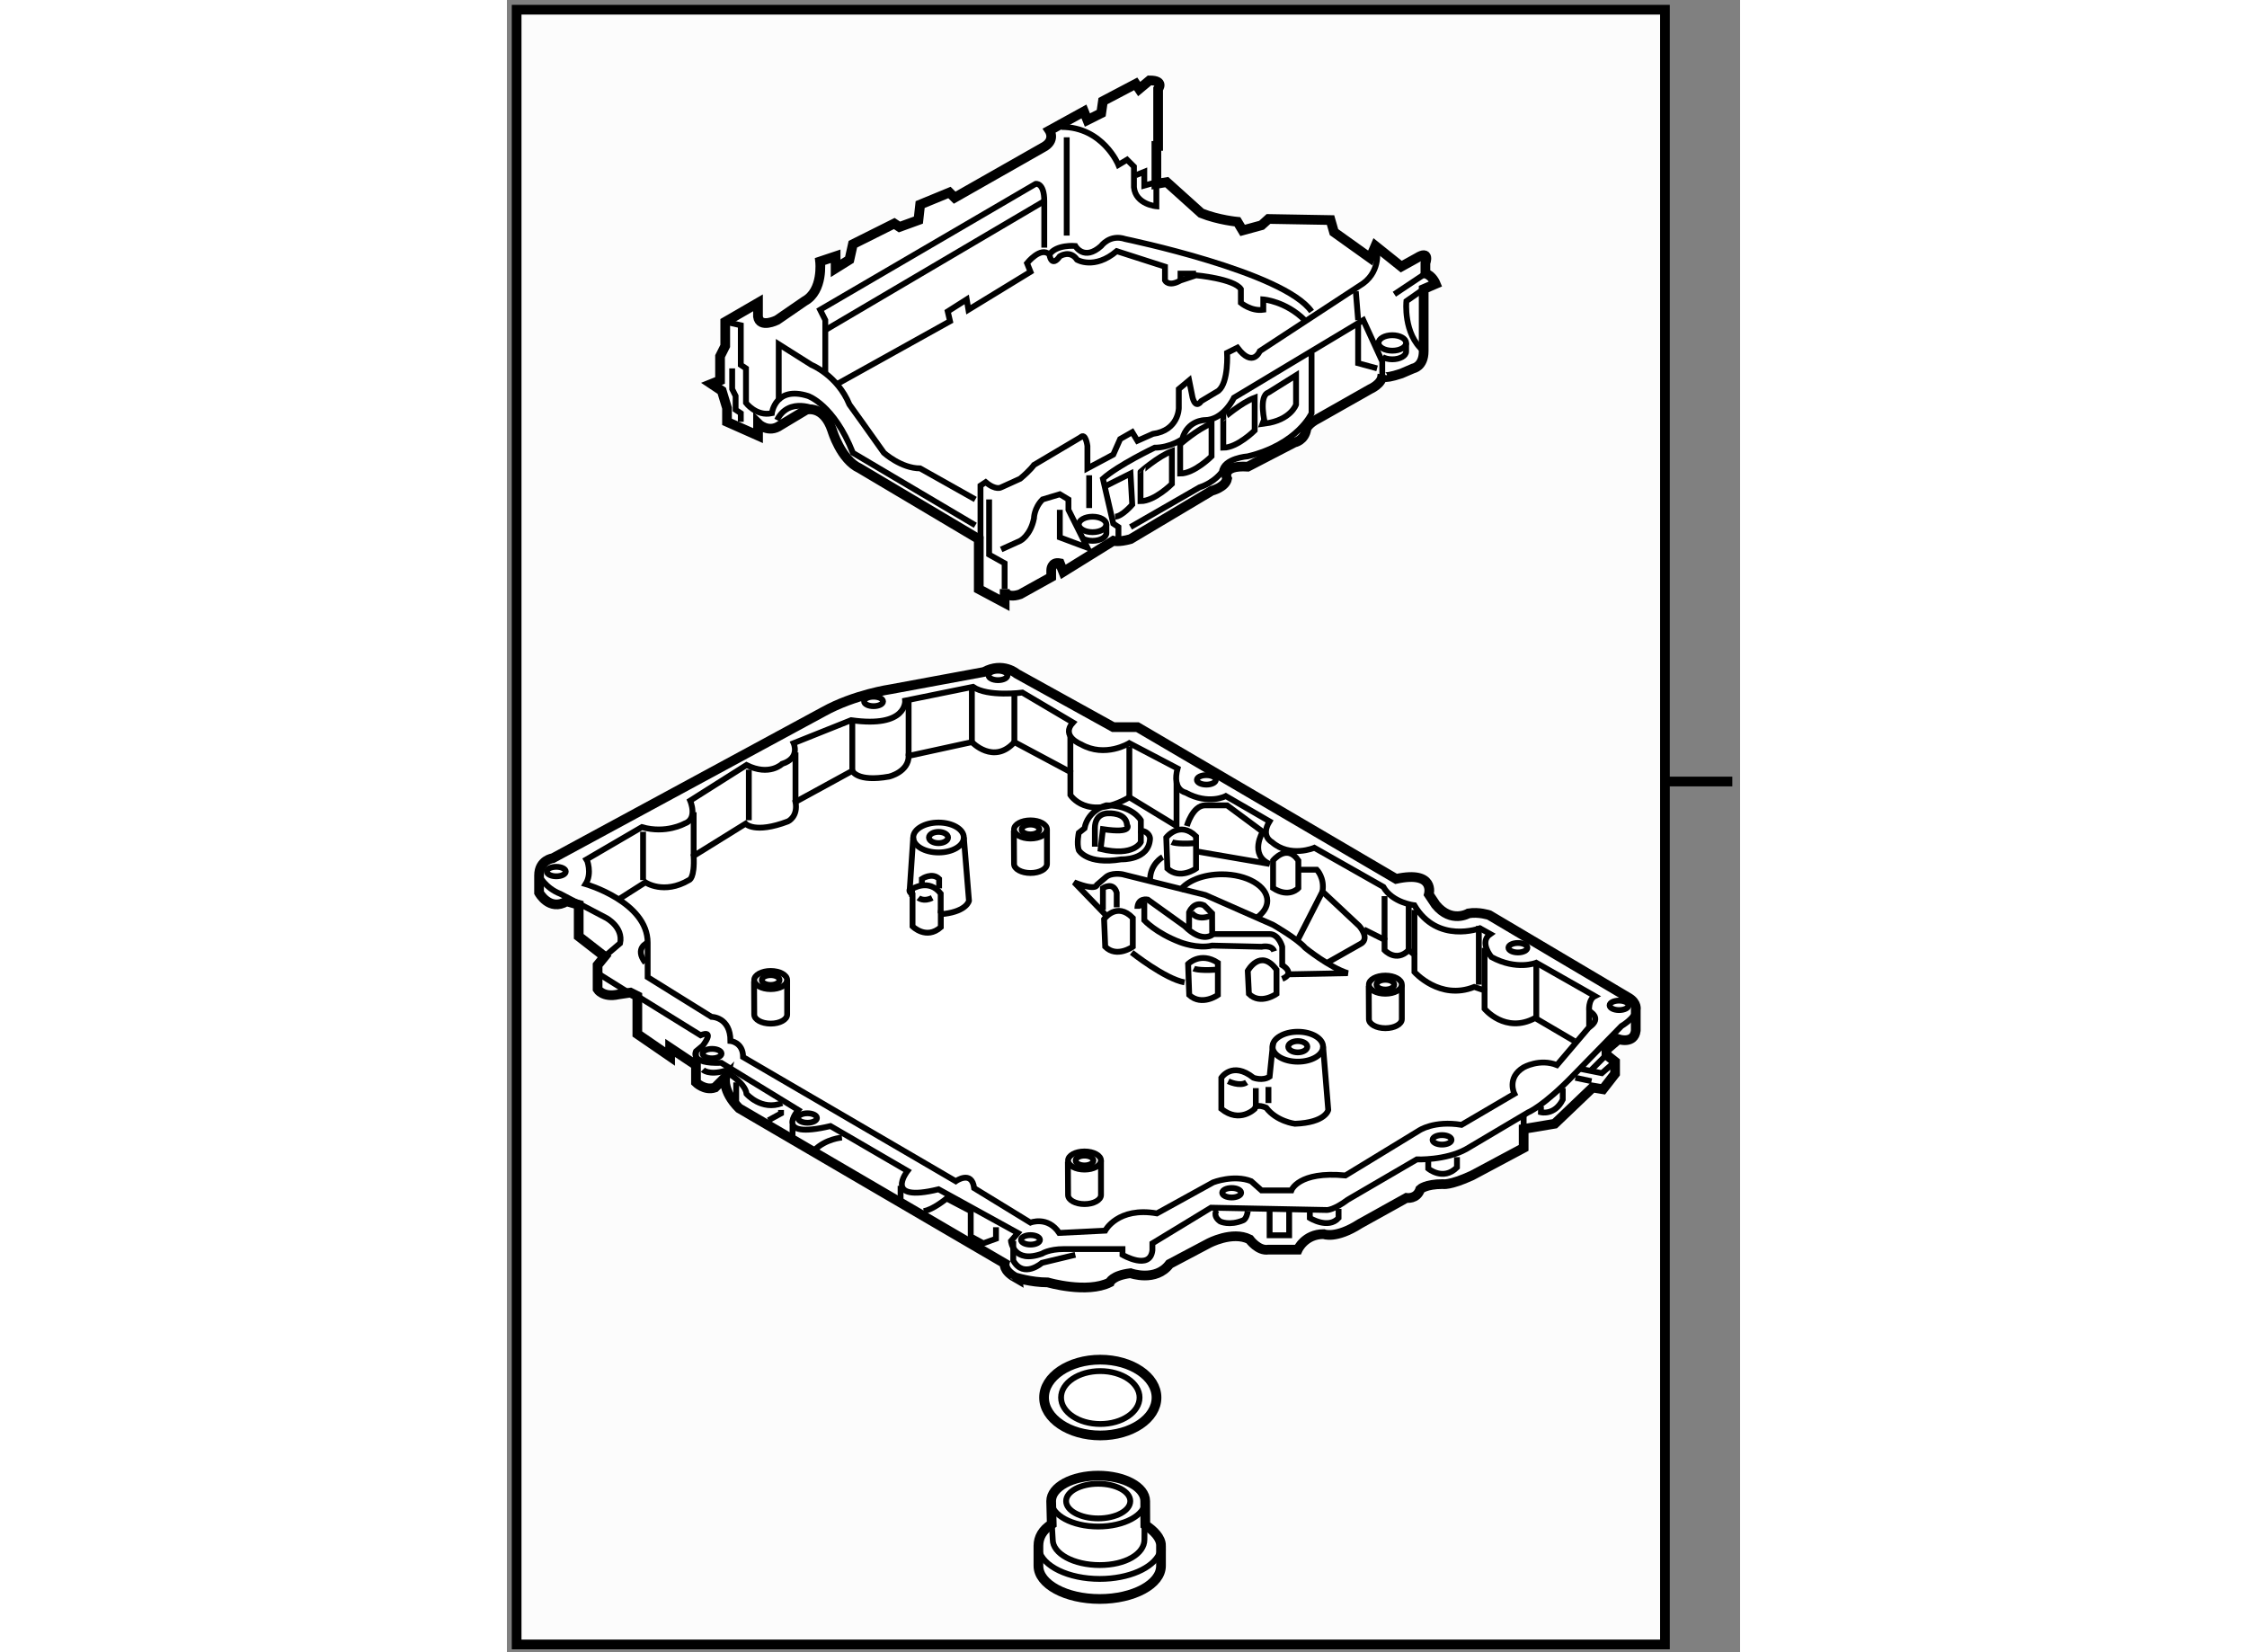 <?xml version="1.0" encoding="utf-8"?>
<!-- Generator: Adobe Illustrator 15.1.0, SVG Export Plug-In . SVG Version: 6.00 Build 0)  -->
<!DOCTYPE svg PUBLIC "-//W3C//DTD SVG 1.1//EN" "http://www.w3.org/Graphics/SVG/1.1/DTD/svg11.dtd">
<svg version="1.1" xmlns="http://www.w3.org/2000/svg" xmlns:xlink="http://www.w3.org/1999/xlink" x="0px" y="0px" width="244.8px"
	 height="180px" viewBox="110.933 2.224 63.5 85.079" enable-background="new 0 0 244.8 180" xml:space="preserve">
	
<rect x="110.933" y="2.224" width="63.5" height="85.079" fill="#808080" stroke="none"/>
	
<g><rect x="111.433" y="2.724" fill="#FCFCFC" stroke="#000000" stroke-width="0.5" width="59.131" height="84.179"></rect><line fill="#FCFCFC" stroke="#000000" stroke-width="0.5" x1="174.033" y1="42.467" x2="170.533" y2="42.467"></line></g><g><path fill="#FFFFFF" stroke="#000000" stroke-width="0.5" d="M138.781,68.26c0,0,2.014,0.592,3.197,0c0,0,0.118-0.355,1.065-0.474
			c0,0,1.303,0.474,2.013-0.474l2.013-1.065c0,0,1.214-0.651,2.102-0.207c0,0,0.444,0.621,0.977,0.532h1.51
			c0,0,0.355-0.799,1.332-0.799c0,0,0.621,0.267,1.864-0.532l2.397-1.332c0,0,0.533,0.088,0.711-0.444c0,0,0.267-0.267,1.154-0.267
			c0,0,0.354,0.089,1.51-0.443l2.663-1.422v-0.976l1.599-0.267l1.954-1.865l0.532,0.089l0.622-0.799v-0.622l-0.444-0.354v-0.267
			l0.621-0.533c0,0,0.8,0.267,0.889-0.443V54.23c0,0,0.089-0.355-0.355-0.622l-7.192-4.262c0,0-0.533-0.178-1.065-0.089
			c0,0-0.889,0.532-1.688-0.444l-0.355-0.533c0,0,0.355-1.243-1.687-0.799l-13.319-7.814h-1.243l-4.973-2.752
			c0,0-0.711-0.622-1.688-0.089l-4.795,0.888c0,0-1.865,0.267-3.463,1.154l-13.941,7.548c0,0-0.71,0.089-0.71,0.888v0.888
			c0,0,0.532,0.978,1.421,0.444l0.621,0.178v1.628l1.332,1.036l-0.36,0.443v1.243c0,0,0.271,0.444,1.07,0.267l0.622-0.094
			l0.355,0.178v1.953l1.687,1.16v-0.444l1.332,0.888v0.889c0,0,0.444,0.443,0.977,0.266l0.533-0.532c0,0-0.178,0.71,0.71,1.598
			l13.675,7.991c0,0-0.089,0.355,0.533,0.711C137.095,67.993,137.894,68.26,138.781,68.26z"></path><path fill="none" stroke="#000000" stroke-width="0.3" d="M114.984,47.748c0,0,3.196,0.917,3.196,3.019v1.776l3.285,2.042
			c0,0,0.978,0,0.978,1.243c0,0,0.651,0.06,0.651,0.829l10.951,6.393c0,0,0.828-0.592,0.947,0.355l2.9,1.776
			c0,0,0.889-0.355,1.48,0.532l2.367-0.118c0,0,0.651-1.243,2.664-0.888l2.9-1.599c0,0,1.066-0.414,1.954-0.06l0.532,0.475h1.539
			c0,0,0.355-1.007,2.783-0.77l3.788-2.31c0,0,0.77-0.532,2.19-0.296l2.723-1.598c0,0-0.414-0.829,0.474-1.361
			c0,0,0.829-0.474,1.717-0.119l1.658-1.953v-0.829c0,0-0.06-0.592,0.296-0.77l-3.02-1.717c0,0-1.006,0.415-2.309-0.296
			c0,0-0.651-0.77-0.06-1.184l-0.532-0.296c0,0-2.19,0.828-3.375-1.185c0,0-1.124-0.118-1.598-0.947l-3.552-2.013
			c0,0-1.243,0.533-2.19-0.296c0,0-0.593-0.296-0.118-1.065l-2.25-1.302c0,0-0.888,0.474-2.071-0.178c0,0-0.711-0.119-0.415-1.243
			l-2.486-1.303c0,0-1.243,0.77-2.486,0.06c0,0-1.065-0.415-0.414-1.125l-2.604-1.539c0,0-1.776,0.236-2.546-0.296l-3.492,0.71
			c0,0,0.118,1.421-2.782,1.007l-2.96,1.184c0,0,0.355,0.77-0.592,1.065c0,0-0.652,0.651-1.836,0.06l-2.9,1.835
			c0,0,0.414,0.947-0.296,1.184c0,0-0.947,0.533-2.19,0.178l-2.842,1.658C115.043,46.476,115.339,47.186,114.984,47.748z"></path><path fill="none" stroke="#000000" stroke-width="0.3" d="M112.587,47.304c0,0,0.325,0.651,1.095,0.947l2.368,1.243
			c0,0,0.888,0.474,0.711,1.303l-0.8,0.681"></path><line fill="none" stroke="#000000" stroke-width="0.3" x1="115.695" y1="52.395" x2="117.115" y2="53.283"></line><path fill="none" stroke="#000000" stroke-width="0.3" d="M117.648,53.515l3.256,2.018c0,0,0.77-0.354,0.118,0.533l-0.355,0.296
			c0,0-0.355,0.651,1.303,0.592l3.966,2.427c0,0-1.361,1.539,1.658,0.829l3.966,2.309c0,0-1.303,1.657,1.599,0.947l4.084,2.249
			l-0.354,0.414c0,0,0.118,1.185,1.598,0.652c0,0,0.355-0.237,1.125-0.237h3.019v0.296c0,0,1.422,0.829,1.54-0.236v-0.355
			l3.019-1.836l5.979,0.119c0,0,0.354,0,1.065-0.533l3.552-2.072c0,0,1.479,0.06,2.546-0.532l3.196-1.894
			c0,0,0.77-0.297,2.368-1.954l2.427-2.486c0,0,0.71-0.414,0.74-0.828"></path><line fill="none" stroke="#000000" stroke-width="0.3" x1="120.667" y1="56.361" x2="120.667" y2="57.071"></line><path fill="none" stroke="#000000" stroke-width="0.3" d="M121.022,57.309c0,0,0.296,0.296,1.125,0.059
			c0,0,1.065,0.593,1.125,1.185c0,0,0.769,0.888,1.835,0.474"></path><path fill="none" stroke="#000000" stroke-width="0.3" d="M118.181,50.767c0,0-0.711,0.267-0.118,1.036"></path><path fill="none" stroke="#000000" stroke-width="0.3" d="M166.664,54.289c0,0,0.71,0.355,0,0.829"></path><path fill="none" stroke="#000000" stroke-width="0.3" d="M128.185,60.801c0,0-0.829,0.06-1.42,0.651"></path><line fill="none" stroke="#000000" stroke-width="0.3" x1="125.64" y1="60.15" x2="125.64" y2="60.919"></line><polyline fill="none" stroke="#000000" stroke-width="0.3" points="125.048,59.38 125.048,59.558 124.396,59.913 		"></polyline><line fill="none" stroke="#000000" stroke-width="0.3" x1="122.739" y1="57.96" x2="122.739" y2="59.084"></line><path fill="none" stroke="#000000" stroke-width="0.3" d="M116.76,48.488l1.303-0.829c0,0,0.947,0.651,2.249-0.118
			c0,0,0.297-0.06,0.237-1.243l2.672-1.658c0,0,0.466,0.533,2.182-0.118c0,0,0.533-0.236,0.391-1.006l2.925-1.599
			c0,0,0.237,0.592,1.895,0.296c0,0,1.006-0.236,1.006-1.065l3.257-0.71c0,0,1.124,1.184,2.189,0l2.882,1.539v1.184
			c0,0,0.849,1.361,3.038,0.118l2.428,1.48v-2.25"></path><path fill="none" stroke="#000000" stroke-width="0.3" d="M155.061,50.086l1.065,0.533v0.532c0,0,0.593,0.651,1.243,0l0.296,0.237
			v0.888c0,0,1.303,1.48,3.079,0.77l0.532,0.178v0.947c0,0,1.065,1.303,2.604,0.474l2.014,1.184"></path><line fill="none" stroke="#000000" stroke-width="0.3" x1="163.94" y1="51.803" x2="163.94" y2="54.645"></line><line fill="none" stroke="#000000" stroke-width="0.3" x1="161.276" y1="53.224" x2="161.276" y2="51.033"></line><line fill="none" stroke="#000000" stroke-width="0.3" x1="160.98" y1="52.928" x2="160.98" y2="49.908"></line><line fill="none" stroke="#000000" stroke-width="0.3" x1="157.665" y1="51.389" x2="157.665" y2="49.08"></line><line fill="none" stroke="#000000" stroke-width="0.3" x1="157.369" y1="51.151" x2="157.369" y2="48.843"></line><line fill="none" stroke="#000000" stroke-width="0.3" x1="156.126" y1="50.619" x2="156.126" y2="48.369"></line><line fill="none" stroke="#000000" stroke-width="0.3" x1="142.984" y1="43.278" x2="142.984" y2="40.674"></line><line fill="none" stroke="#000000" stroke-width="0.3" x1="137.064" y1="40.438" x2="137.064" y2="38.01"></line><line fill="none" stroke="#000000" stroke-width="0.3" x1="134.875" y1="40.438" x2="134.875" y2="37.596"></line><line fill="none" stroke="#000000" stroke-width="0.3" x1="128.718" y1="41.917" x2="128.718" y2="39.313"></line><line fill="none" stroke="#000000" stroke-width="0.3" x1="131.618" y1="41.147" x2="131.618" y2="38.306"></line><line fill="none" stroke="#000000" stroke-width="0.3" x1="125.793" y1="43.516" x2="125.793" y2="40.97"></line><line fill="none" stroke="#000000" stroke-width="0.3" x1="123.39" y1="44.462" x2="123.39" y2="41.857"></line><line fill="none" stroke="#000000" stroke-width="0.3" x1="120.549" y1="46.298" x2="120.549" y2="44.048"></line><line fill="none" stroke="#000000" stroke-width="0.3" x1="117.943" y1="47.541" x2="117.943" y2="45.055"></line><path fill="none" stroke="#000000" stroke-width="0.3" d="M140.202,66.839l-1.717,0.414c0,0-0.947,0.829-1.479-0.118v-1.007"></path><path fill="none" stroke="#000000" stroke-width="0.3" d="M136.117,65.418v0.593l-0.65,0.236l-0.651-0.355v-1.303l-1.243-0.65
			c0,0-0.711,0.592-1.184,0.65"></path><line fill="none" stroke="#000000" stroke-width="0.3" x1="131.204" y1="63.287" x2="131.204" y2="64.057"></line><path fill="none" stroke="#000000" stroke-width="0.3" d="M147.483,64.53c0,0-0.236,0.296,0.178,0.592
			c0,0,0.474,0.236,1.184-0.059c0,0,0.179-0.06,0.237-0.475"></path><polyline fill="none" stroke="#000000" stroke-width="0.3" points="150.207,64.53 150.207,65.833 151.213,65.833 151.213,64.589 
					"></polyline><path fill="none" stroke="#000000" stroke-width="0.3" d="M152.278,64.53v0.414c0,0,0.947,0.592,1.48,0v-0.473"></path><path fill="none" stroke="#000000" stroke-width="0.3" d="M158.376,61.925v0.475c0,0,0.77,0.648,1.479-0.062v-0.53"></path><line fill="none" stroke="#000000" stroke-width="0.3" x1="163.289" y1="60.357" x2="163.289" y2="59.617"></line><path fill="none" stroke="#000000" stroke-width="0.3" d="M164.178,59.202v0.297c0,0,0.71,0.178,1.124-0.651v-0.592"></path><line fill="none" stroke="#000000" stroke-width="0.3" x1="165.953" y1="57.723" x2="166.782" y2="57.9"></line><polyline fill="none" stroke="#000000" stroke-width="0.3" points="166.131,57.249 167.314,57.486 167.996,56.894 		"></polyline><line fill="none" stroke="#000000" stroke-width="0.3" x1="167.552" y1="56.539" x2="166.782" y2="57.309"></line><line fill="none" stroke="#000000" stroke-width="0.3" x1="139.946" y1="41.977" x2="139.946" y2="40.141"></line><path fill="none" stroke="#000000" stroke-width="0.3" d="M146.418,46.061l3.789,0.651c-1.065-0.474-0.355-1.657-0.355-1.657
			l-1.835-1.361h-1.125c-0.651,0-0.947,1.065-0.947,1.065"></path><path fill="none" stroke="#000000" stroke-width="0.3" d="M150.385,47.955v-1.421c0,0,0.71-0.888,1.302,0v1.421
			C151.687,47.955,151.214,48.488,150.385,47.955z"></path><path fill="none" stroke="#000000" stroke-width="0.3" d="M151.805,47.008h0.829c0,0,0.414,0.414,0.296,1.125l1.895,1.775
			c0,0,0.533,0.593,0.118,0.889l-1.775,1.006"></path><line fill="none" stroke="#000000" stroke-width="0.3" x1="152.93" y1="48.133" x2="151.628" y2="50.678"></line><path fill="none" stroke="#000000" stroke-width="0.3" d="M151.213,52.395l3.02-0.059c-0.947-0.296-2.19-1.303-2.19-1.303
			c-0.415-0.474-1.657-1.184-1.657-1.184l-3.493-1.539l-4.263-1.065c0,0-0.592-0.118-0.888,0.177l-0.414,0.355
			c0,0,0,0.355-1.185-0.118l1.658,1.717"></path><path fill="none" stroke="#000000" stroke-width="0.3" d="M141.623,49.08v-1.125c0,0,0.533-0.355,0.71,0.236v0.755"></path><path fill="none" stroke="#000000" stroke-width="0.3" d="M141.683,49.554c0,0,0.65-0.918,1.479-0.06v1.48
			c0,0-0.829,0.592-1.421,0L141.683,49.554z"></path><path fill="none" stroke="#000000" stroke-width="0.3" d="M149.082,52.218c0,0,0.651-1.185,1.48-0.06v1.243
			c0,0-0.829,0.592-1.421,0L149.082,52.218z"></path><path fill="none" stroke="#000000" stroke-width="0.3" d="M146.01,51.862c0,0,0.63-0.651,1.533-0.06v1.658
			c0,0-0.829,0.592-1.475,0L146.01,51.862z"></path><path fill="none" stroke="#000000" stroke-width="0.3" d="M143.104,51.271c0,0,1.716,1.361,2.723,1.539"></path><path fill="none" stroke="#000000" stroke-width="0.3" d="M143.399,49.021c0-0.592,0.532-0.474,0.532-0.474l1.895,1.361
			c0.947,0.947,1.479,0.415,1.479,0.415h2.901c0.474,0,0.65,0.651,0.65,0.651v0.946c0,0,0.711,0.415,0,0.711"></path><path fill="none" stroke="#000000" stroke-width="0.3" d="M143.458,48.843h0.296v0.77c0,0,0.593,0.651,1.836,1.125
			c0,0,0.887,0.355,1.657,0.178l2.545,0.06c0,0,0.533-0.119,0.651,0.236"></path><path fill="none" stroke="#000000" stroke-width="0.3" d="M147.25,50.32l-0.005-1.065l-0.416-0.413
			c-0.533-0.233-0.768,0.359-0.768,0.359v0.826"></path><path fill="none" stroke="#000000" stroke-width="0.3" d="M146.182,49.198c0,0,0.236,0.474,1.006,0.178"></path><path fill="none" stroke="#000000" stroke-width="0.3" d="M146.3,52.099c0,0,0.236,0.118,1.124,0.06"></path><path fill="none" stroke="#000000" stroke-width="0.3" d="M144.885,45.351c0,0,0.689-0.889,1.533-0.06v1.658
			c0,0-0.829,0.592-1.475,0L144.885,45.351z"></path><path fill="none" stroke="#000000" stroke-width="0.3" d="M145.175,45.587c0,0,0.236,0.118,1.125,0.06"></path><path fill="none" stroke="#000000" stroke-width="0.3" d="M144.701,46.356c0,0-0.651,0.355-0.651,1.185"></path><path fill="none" stroke="#000000" stroke-width="0.3" d="M145.596,48.076c0.354-0.488,1.186-0.831,2.154-0.831
			c1.291,0,2.338,0.609,2.338,1.361c0,0.322-0.192,0.618-0.514,0.852"></path><ellipse fill="none" stroke="#000000" stroke-width="0.3" cx="156.167" cy="52.928" rx="0.847" ry="0.466"></ellipse><path fill="none" stroke="#000000" stroke-width="0.3" d="M155.311,52.983l0.01,1.72c0,0.258,0.379,0.467,0.847,0.467
			s0.848-0.209,0.848-0.467v-1.775"></path><ellipse fill="none" stroke="#000000" stroke-width="0.3" cx="156.167" cy="52.928" rx="0.458" ry="0.252"></ellipse><ellipse fill="none" stroke="#000000" stroke-width="0.3" cx="140.676" cy="61.984" rx="0.847" ry="0.466"></ellipse><path fill="none" stroke="#000000" stroke-width="0.3" d="M139.819,62.04l0.01,1.721c0,0.258,0.379,0.466,0.847,0.466
			s0.848-0.208,0.848-0.466v-1.776"></path><ellipse fill="none" stroke="#000000" stroke-width="0.3" cx="140.676" cy="61.984" rx="0.458" ry="0.253"></ellipse><ellipse fill="none" stroke="#000000" stroke-width="0.3" cx="124.515" cy="52.69" rx="0.847" ry="0.467"></ellipse><path fill="none" stroke="#000000" stroke-width="0.3" d="M123.659,52.746l0.009,1.721c0,0.258,0.38,0.467,0.848,0.467
			s0.847-0.209,0.847-0.467V52.69"></path><ellipse fill="none" stroke="#000000" stroke-width="0.3" cx="124.515" cy="52.69" rx="0.458" ry="0.253"></ellipse><ellipse fill="none" stroke="#000000" stroke-width="0.3" cx="137.894" cy="44.936" rx="0.847" ry="0.467"></ellipse><path fill="none" stroke="#000000" stroke-width="0.3" d="M137.037,44.991l0.01,1.721c0,0.258,0.379,0.466,0.847,0.466
			s0.848-0.208,0.848-0.466v-1.776"></path><ellipse fill="none" stroke="#000000" stroke-width="0.3" cx="137.894" cy="44.936" rx="0.458" ry="0.253"></ellipse><ellipse fill="none" stroke="#000000" stroke-width="0.3" cx="151.658" cy="56.124" rx="1.302" ry="0.77"></ellipse><ellipse fill="none" stroke="#000000" stroke-width="0.3" cx="151.657" cy="56.124" rx="0.491" ry="0.291"></ellipse><path fill="none" stroke="#000000" stroke-width="0.3" d="M152.96,56.124l0.266,3.256c0,0-0.118,0.651-1.717,0.711
			c0,0-0.947-0.118-1.479-0.829c0,0-0.533-0.236-0.592,0.06c0,0-0.77,0.77-1.717,0v-1.599c0,0,0.563-0.873,1.657,0
			c0,0,0.474,0.178,0.829-0.059l0.177-1.717"></path><ellipse fill="none" stroke="#000000" stroke-width="0.3" cx="133.158" cy="45.351" rx="1.302" ry="0.77"></ellipse><ellipse fill="none" stroke="#000000" stroke-width="0.3" cx="133.157" cy="45.351" rx="0.491" ry="0.29"></ellipse><path fill="none" stroke="#000000" stroke-width="0.3" d="M131.855,45.351l-0.178,2.664c0,0-0.089,0.133,0.143,0.266v1.644
			c0,0,0.701,0.71,1.456,0.044v-0.71l0.181,0.023c1.174-0.151,1.269-0.675,1.269-0.675l-0.266-3.256"></path><line fill="none" stroke="#000000" stroke-width="0.3" x1="150.147" y1="58.196" x2="150.147" y2="59.025"></line><line fill="none" stroke="#000000" stroke-width="0.3" x1="149.496" y1="58.256" x2="149.496" y2="59.321"></line><path fill="none" stroke="#000000" stroke-width="0.3" d="M148.075,57.9c0,0,0.593,0.296,0.947,0.06"></path><path fill="none" stroke="#000000" stroke-width="0.3" d="M133.27,49.258v-1.021c-0.615-0.799-1.475-0.234-1.475-0.234v0.412"></path><path fill="none" stroke="#000000" stroke-width="0.3" d="M132.3,47.818v-0.337c0,0,0.532-0.355,0.888,0v0.488"></path><path fill="none" stroke="#000000" stroke-width="0.3" d="M132.122,48.458c0,0,0.272,0.223,0.71,0"></path><path fill="none" stroke="#000000" stroke-width="0.3" d="M143.576,44.995v-0.533c0,0-0.414-0.769-1.775-0.769
			c0,0-0.947,0.236-1.125,1.184l-0.296,0.236c0,0-0.118,0.533,0,0.889c0,0,0.414,0.769,2.19,0.473c0,0,1.421,0.06,1.479-1.065
			C144.05,45.409,144.05,45.055,143.576,44.995z"></path><path fill="none" stroke="#000000" stroke-width="0.3" d="M143.576,44.995v0.592c0,0-0.355,0.77-2.071,0.355l0.118-1.02
			c1.599,0.236,1.243-0.224,1.243-0.224c-0.059-0.651-0.947-0.592-0.947-0.592s-0.71-0.06-0.71,0.77v0.947"></path><ellipse fill="none" stroke="#000000" stroke-width="0.3" cx="113.475" cy="47.104" rx="0.488" ry="0.244"></ellipse><ellipse fill="none" stroke="#000000" stroke-width="0.3" cx="129.813" cy="38.343" rx="0.488" ry="0.244"></ellipse><ellipse fill="none" stroke="#000000" stroke-width="0.3" cx="136.221" cy="37.004" rx="0.488" ry="0.244"></ellipse><ellipse fill="none" stroke="#000000" stroke-width="0.3" cx="146.951" cy="42.383" rx="0.488" ry="0.244"></ellipse><ellipse fill="none" stroke="#000000" stroke-width="0.3" cx="162.993" cy="51.026" rx="0.488" ry="0.244"></ellipse><ellipse fill="none" stroke="#000000" stroke-width="0.3" cx="168.203" cy="53.993" rx="0.488" ry="0.244"></ellipse><ellipse fill="none" stroke="#000000" stroke-width="0.3" cx="159.086" cy="60.919" rx="0.488" ry="0.244"></ellipse><ellipse fill="none" stroke="#000000" stroke-width="0.3" cx="148.253" cy="63.643" rx="0.488" ry="0.244"></ellipse><ellipse fill="none" stroke="#000000" stroke-width="0.3" cx="137.894" cy="66.069" rx="0.488" ry="0.244"></ellipse><ellipse fill="none" stroke="#000000" stroke-width="0.3" cx="126.409" cy="59.795" rx="0.488" ry="0.244"></ellipse><ellipse fill="none" stroke="#000000" stroke-width="0.3" cx="121.496" cy="56.479" rx="0.488" ry="0.244"></ellipse></g>



	
<g><path fill="#FFFFFF" stroke="#000000" stroke-width="0.5" d="M144.616,81.821c0-0.404-0.369-0.778-0.81-1.07l-0.005-1.229
			c0-0.725-1.083-1.311-2.421-1.311s-2.422,0.586-2.422,1.311l0.03,1.184c-0.479,0.299-0.686,0.688-0.686,1.116v1.033
			c0,0.944,1.413,1.707,3.155,1.707c1.744,0,3.157-0.763,3.157-1.707V81.821z"></path><path fill="none" stroke="#000000" stroke-width="0.3" d="M138.959,79.521c0,0.722,1.084,1.31,2.422,1.31s2.421-0.588,2.421-1.31"></path><ellipse fill="none" stroke="#000000" stroke-width="0.3" cx="141.38" cy="79.521" rx="1.652" ry="0.892"></ellipse><path fill="none" stroke="#000000" stroke-width="0.3" d="M138.33,82.035c0.189,0.843,1.521,1.494,3.129,1.494
			c1.493,0,2.743-0.56,3.071-1.311"></path><path fill="none" stroke="#000000" stroke-width="0.3" d="M138.993,80.711c0.022,0.395,0.046,0.747,0.046,0.794
			c0,0.726,1.083,1.311,2.42,1.311c1.339,0,2.302-0.585,2.302-1.311c0-0.079,0.006-0.486,0.002-0.913"></path></g>



	
<g><path fill="#FFFFFF" stroke="#000000" stroke-width="0.5" d="M144.383,74.189c0,1.078-1.295,1.952-2.895,1.952
			c-1.599,0-2.896-0.874-2.896-1.952c0-1.075,1.298-1.951,2.896-1.951C143.088,72.238,144.383,73.114,144.383,74.189z"></path><ellipse fill="none" stroke="#000000" stroke-width="0.3" cx="141.489" cy="74.189" rx="2.021" ry="1.362"></ellipse></g>



	
<g><path fill="#FFFFFF" stroke="#000000" stroke-width="0.5" d="M122.266,23.235v0.711l1.598,0.71v-0.622
			c0,0,0.533,0.533,1.155,0.089l1.331-0.799c0,0,0.889-0.267,1.332,1.065c0,0,0.444,1.51,1.421,1.954l6.127,3.641v2.574l1.332,0.711
			v-0.711c0,0,0,0.533,0.8,0.267l1.598-0.888v-0.355c0,0,0-0.443,0.444-0.354l0.178,0.443l2.575-1.598c0,0,0.266,0.088,0.888-0.089
			l4.173-2.486c0,0,0.711-0.178,0.8-0.622c0,0-0.355-0.71,1.065-0.621l2.397-1.243c0,0,0.533-0.089,0.622-0.711
			c0,0,0.088-0.267,0.621-0.532l2.664-1.51c0,0,0.621-0.267,0.621-0.711c0,0-0.089,0.267,0.977-0.088l0.622-0.267
			c0,0,0.533-0.089,0.533-0.889v-3.196l0.621-0.267c0,0-0.178-0.443-0.532-0.532v-0.533c0,0,0.266-0.71-0.444-0.267l-0.8,0.444
			l-1.331-1.065l-0.267,0.621l-1.865-1.332l-0.178-0.621l-3.196-0.056l-0.355,0.322l-0.977,0.267l-0.267-0.444
			c0,0-0.977-0.089-1.864-0.444l-1.776-1.598l-0.532,0.088V9.738h0.089V6.808c0,0,0.354-0.443-0.444-0.443l-0.532,0.443
			l-0.178-0.266l-1.688,0.888l-0.089,0.621l-0.71,0.355l-0.178-0.443l-1.776,0.977c0,0,0.355,0.532-0.354,0.888l-4.529,2.575
			l-0.267-0.267l-1.509,0.622l-0.089,0.799l-0.977,0.355l-0.267-0.178l-2.131,1.065l-0.178,0.799l-0.711,0.444v-0.622l-0.799,0.267
			c0,0,0.178,1.51-0.799,2.043l-1.421,0.977c0,0-0.889,0.443-0.978-0.178v-0.711l-1.687,0.978v1.243l-0.267,0.532v1.243
			l-0.444,0.178l0.533,0.355L122.266,23.235z"></path><path fill="none" stroke="#000000" stroke-width="0.3" d="M139.492,8.762c2.131,0,2.93,1.953,2.93,1.953l0.444-0.267l0.355,0.355
			v1.065c0.089,0.889,1.154,0.978,1.154,0.978v-1.155"></path><polyline fill="none" stroke="#000000" stroke-width="0.3" points="144.376,11.604 143.754,11.78 143.754,11.07 143.311,11.248 		
			"></polyline><path fill="none" stroke="#000000" stroke-width="0.3" d="M155.742,15.155c0,0,0.177,1.154-0.889,1.775l-5.15,3.374
			c0,0-0.354,0.889-1.154-0.177l-0.532,0.266c0,0,0.089,1.51-0.444,1.954l-0.888,0.532c0,0-0.267,0.444-0.444-0.177l-0.178-0.889
			l-0.532,0.444v0.977c0,0,0,1.154-1.332,1.332l-0.799,0.355l-0.267-0.444l-0.622,0.355l-0.354,0.799l-1.332,0.711v-1.155
			c0,0-0.089-0.71-0.355-0.443l-2.397,1.421c0,0-0.178,0.266-0.71,0.71l-0.978,0.444c0,0-0.267,0.178-0.799-0.267l-0.267,0.178
			v2.753"></path><line fill="none" stroke="#000000" stroke-width="0.3" x1="139.759" y1="9.294" x2="139.759" y2="14.355"></line><path fill="none" stroke="#000000" stroke-width="0.3" d="M124.93,22.88v-2.93l1.687,1.065c0,0,1.332,0.532,1.954,2.042
			c0,0,1.154,1.599,1.775,2.486c0,0,0.889,0.8,1.865,0.8l2.841,1.598"></path><path fill="none" stroke="#000000" stroke-width="0.3" d="M122.177,18.796l0.799,0.178v2.042l0.267,0.178v1.775
			c0,0,0.533,0.711,1.332,0.533c0,0,0.178-1.421,1.864-0.888c0,0,1.332,0.443,2.31,2.93l6.304,3.729"></path><path fill="none" stroke="#000000" stroke-width="0.3" d="M126.883,23.324c0,0-1.421-0.71-2.042,0.533"></path><polyline fill="none" stroke="#000000" stroke-width="0.3" points="122.532,21.193 122.532,22.259 122.709,22.614 122.709,23.324 
			122.976,23.502 122.976,23.946 		"></polyline><path fill="none" stroke="#000000" stroke-width="0.3" d="M127.327,21.46v-2.753l-0.267-0.533l11.1-6.482
			c0,0,0.443-0.088,0.443,0.889v2.397"></path><line fill="none" stroke="#000000" stroke-width="0.3" x1="138.604" y1="12.58" x2="127.297" y2="19.239"></line><path fill="none" stroke="#000000" stroke-width="0.3" d="M127.948,21.992l5.802-3.227l-0.118-0.503l0.977-0.621l0.089,0.532
			l3.196-1.953l-0.178-0.444c0,0,0.711-0.888,1.154-0.443c0,0,0.089,0.71,0.533,0.088c0,0,0.532-0.354,0.888,0.178
			c0,0,0.888,0.533,2.042-0.443l2.486,0.799v0.71c0,0,0.178,0.355,0.8,0l0.799-0.266c0,0,1.954,0.178,2.309,0.71v0.71
			c0,0,0.533,0.444,1.154,0.355v-0.532c0,0,1.154,0.089,2.132,1.065"></path><path fill="none" stroke="#000000" stroke-width="0.3" d="M152.367,18.263c-1.421-2.042-9.59-3.729-9.59-3.729
			c-0.799-0.267-1.243,0.355-1.243,0.355c-0.888,0.799-1.332,0-1.332,0s-0.977-0.089-1.332,0.444"></path><polyline fill="none" stroke="#000000" stroke-width="0.3" points="145.619,16.664 145.619,16.314 146.418,16.314 		"></polyline><line fill="none" stroke="#000000" stroke-width="0.3" x1="158.229" y1="16.31" x2="156.63" y2="17.375"></line><path fill="none" stroke="#000000" stroke-width="0.3" d="M158.14,17.108l-0.889,0.622c0,0-0.178,1.687,0.889,2.574"></path><path fill="none" stroke="#000000" stroke-width="0.3" d="M156.008,21.548v-0.71l-0.977-2.131l-6.659,3.996
			c0,0-0.533,1.154-1.51,1.154c0,0-0.888,0-1.154,0.977c0,0-0.622,0.443-1.421,0.443c0,0-1.865,0.889-2.664,1.599l0.533,2.309
			l0.266,0.178v0.711"></path><polyline fill="none" stroke="#000000" stroke-width="0.3" points="154.765,18.885 154.765,20.927 155.742,21.193 		"></polyline><path fill="none" stroke="#000000" stroke-width="0.3" d="M152.367,20.394v3.108c0,0-0.71,1.599-3.285,2.22
			c0,0-1.243,0.089-1.332,0.799c0,0-0.355,0.533-1.154,0.8l-3.552,2.042"></path><polyline fill="none" stroke="#000000" stroke-width="0.3" points="136.562,32.559 136.562,31.228 135.763,30.783 135.763,27.941 
					"></polyline><path fill="none" stroke="#000000" stroke-width="0.3" d="M136.384,30.517l0.978-0.443c0,0,0.532-0.267,0.71-1.155
			c0,0,0-0.532,0.444-0.977l0.888-0.267l0.444,0.267v0.533l0.977,1.953l-1.421-0.532v-1.421"></path><line fill="none" stroke="#000000" stroke-width="0.3" x1="140.915" y1="28.386" x2="140.915" y2="26.698"></line><path fill="none" stroke="#000000" stroke-width="0.3" d="M141.801,27.231l1.243-0.622l0.089,1.599c0,0-0.533,0.622-0.889,0.622"></path><path fill="none" stroke="#000000" stroke-width="0.3" d="M150.147,22.437l1.421-0.889v1.51c0,0-0.267,0.8-1.599,0.977
			C149.97,24.034,149.615,22.614,150.147,22.437z"></path><path fill="none" stroke="#000000" stroke-width="0.3" d="M149.438,22.703v1.687c0,0-0.889,0.888-1.617,0.888v-1.509
			C147.82,23.769,148.727,22.969,149.438,22.703z"></path><path fill="none" stroke="#000000" stroke-width="0.3" d="M147.217,24.034v1.688c0,0-0.888,0.888-1.616,0.888v-1.509
			C145.601,25.101,146.507,24.301,147.217,24.034z"></path><path fill="none" stroke="#000000" stroke-width="0.3" d="M145.175,25.455v1.688c0,0-0.888,0.888-1.616,0.888v-1.51
			C143.559,26.521,144.465,25.722,145.175,25.455z"></path><ellipse fill="none" stroke="#000000" stroke-width="0.3" cx="141.09" cy="29.229" rx="0.71" ry="0.399"></ellipse><path fill="none" stroke="#000000" stroke-width="0.3" d="M140.588,29.955c0.129,0.073,0.306,0.118,0.502,0.118
			c0.393,0,0.711-0.18,0.711-0.4v-0.443"></path><ellipse fill="none" stroke="#000000" stroke-width="0.3" cx="156.526" cy="19.884" rx="0.71" ry="0.399"></ellipse><path fill="none" stroke="#000000" stroke-width="0.3" d="M156.023,20.609c0.128,0.072,0.306,0.117,0.502,0.117
			c0.393,0,0.711-0.179,0.711-0.399v-0.443"></path><line fill="none" stroke="#000000" stroke-width="0.3" x1="154.766" y1="18.707" x2="154.646" y2="17.227"></line></g>


</svg>